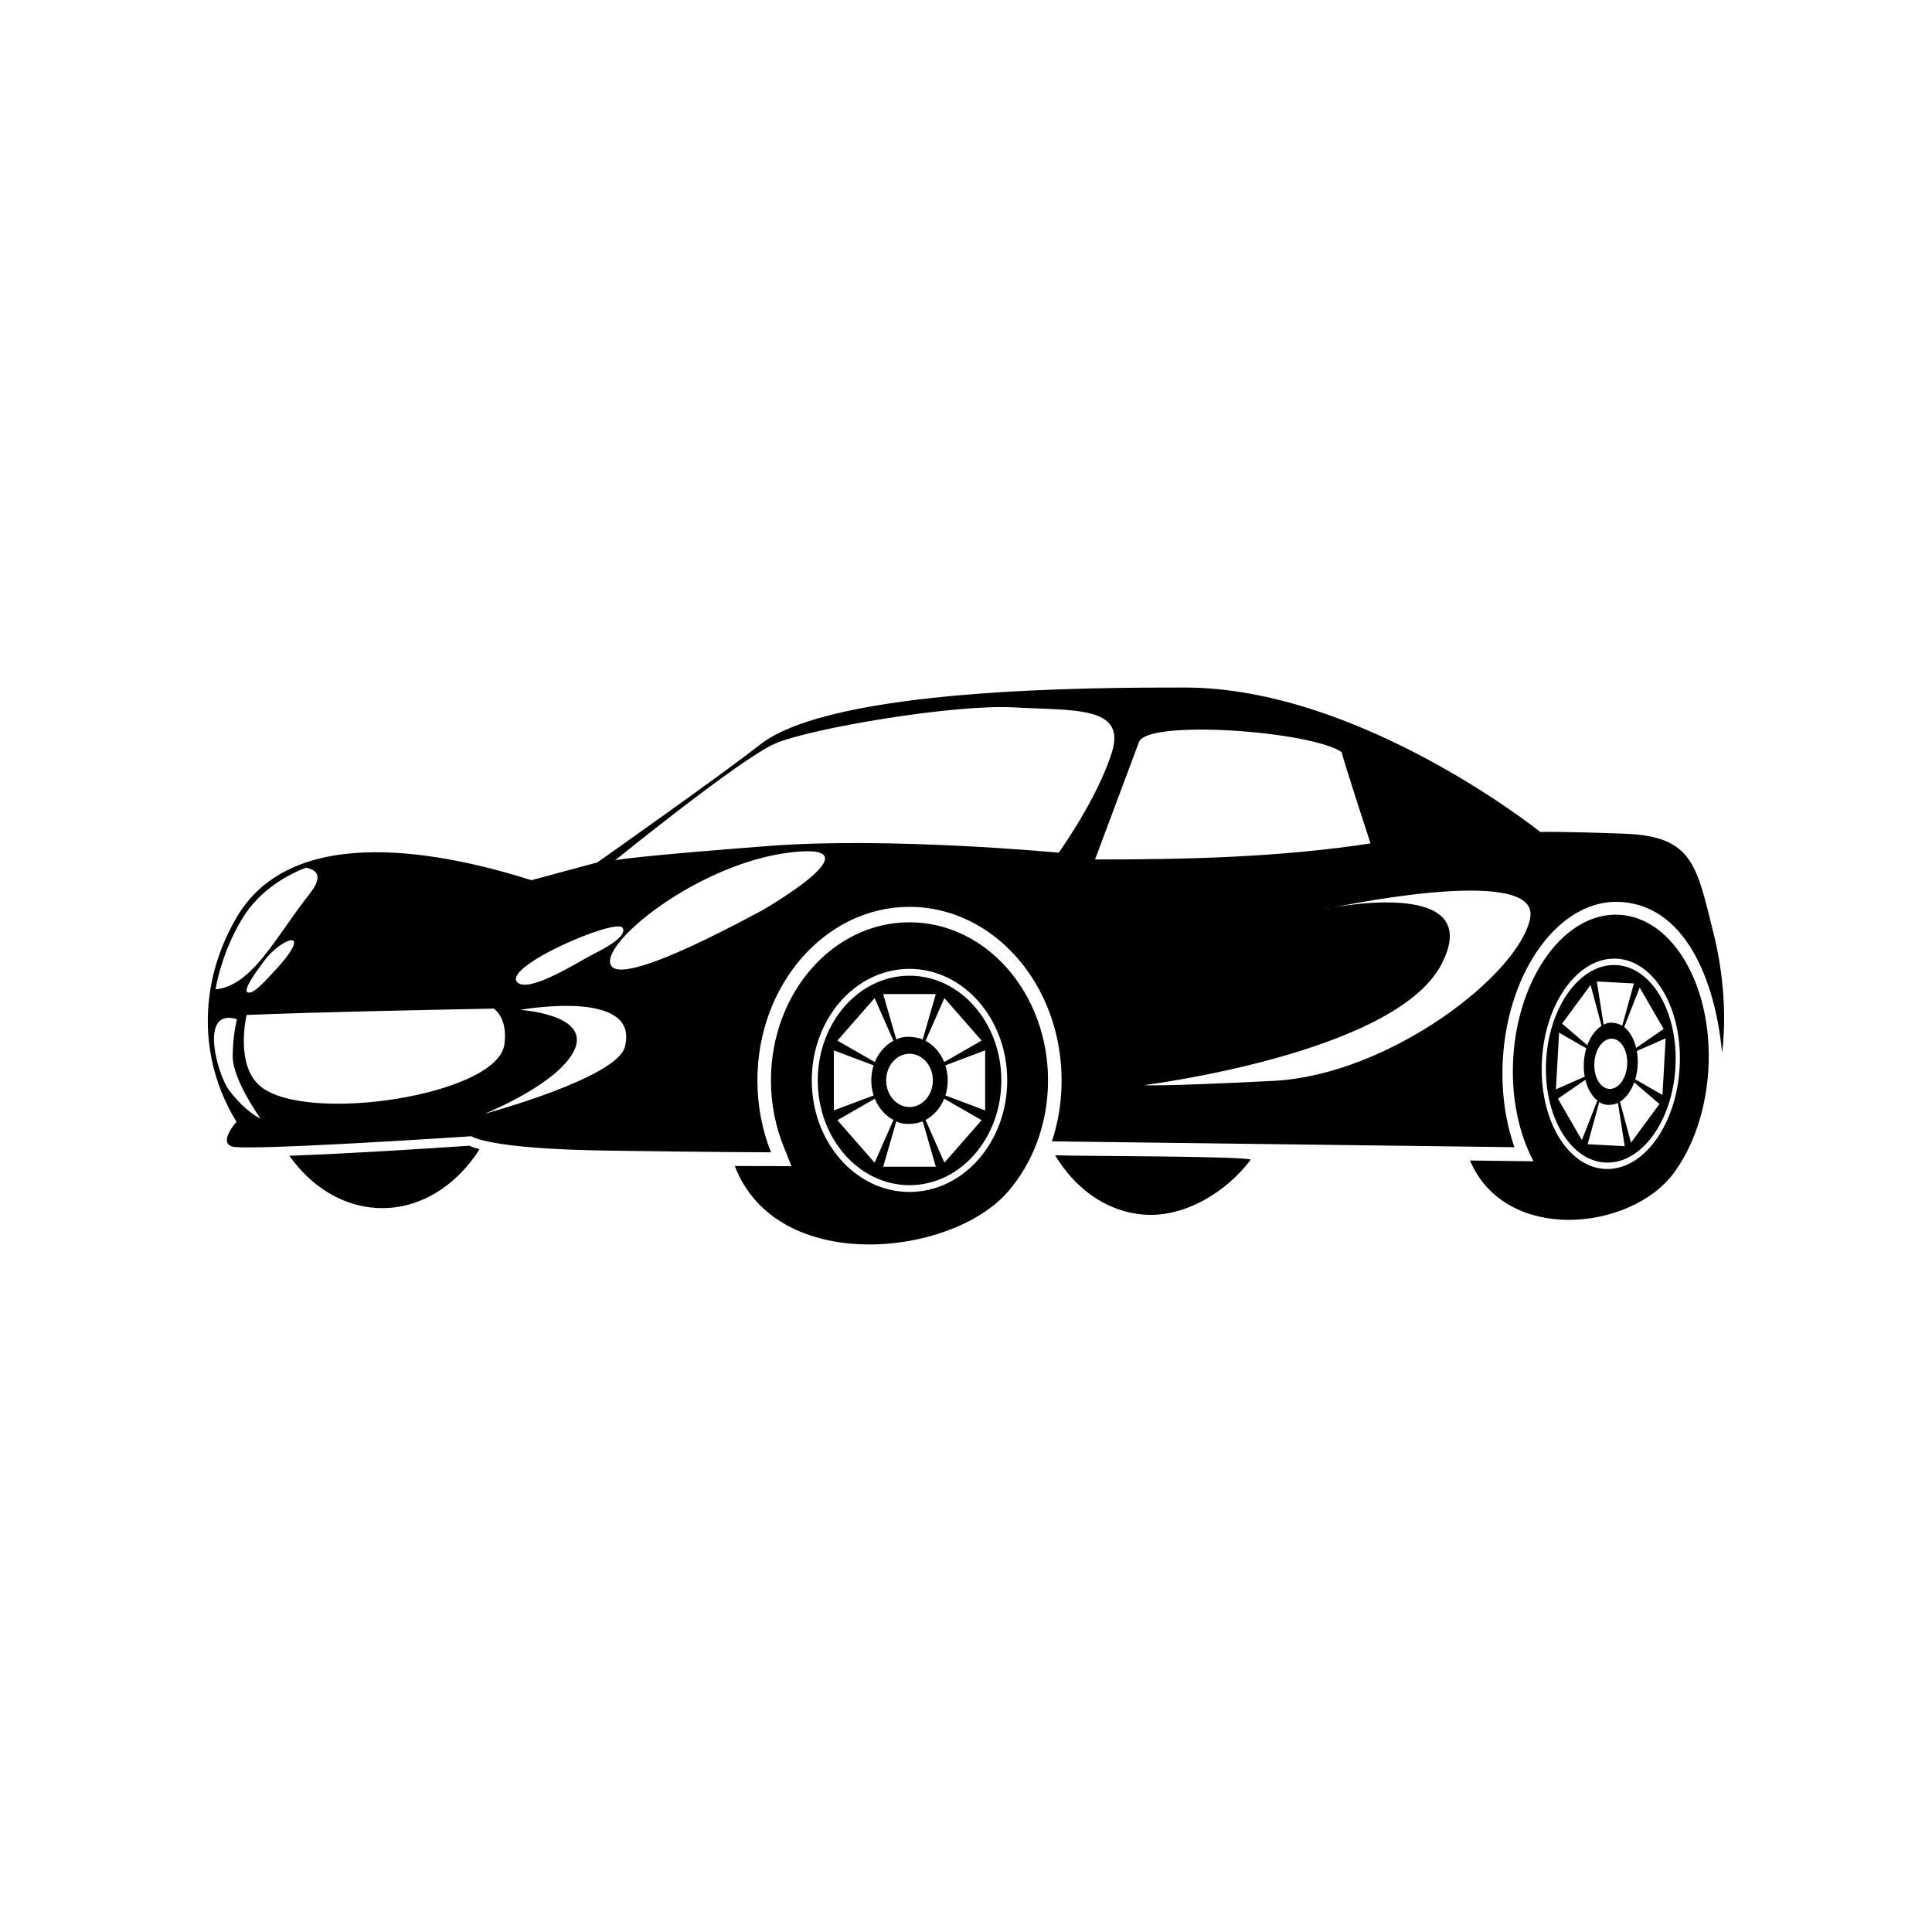 <?xml version="1.0" encoding="UTF-8"?>
<!-- The Best Svg Icon site in the world: iconSvg.co, Visit us! https://iconsvg.co -->
<svg fill="#000000" width="800px" height="800px" version="1.1" viewBox="144 144 512 512" xmlns="http://www.w3.org/2000/svg">
 <path d="m385.04 402.57c13.43 0 24.324 12.426 24.324 27.754 0 15.336-10.891 27.762-24.324 27.762-13.43 0-24.324-12.426-24.324-27.762 0-15.332 10.891-27.754 24.324-27.754zm90.434 48.742c-6.398 8.504-17.457 15.418-28.375 14.57-9.117-0.699-17.012-6.016-22.41-14.035-0.367-0.555-0.73-1.117-1.074-1.688 6.918 0.273 49.074 0.18 51.855 1.152zm-207.1-3.684c0.77 0.367 1.742 0.676 2.715 0.934-0.734 1.168-1.527 2.273-2.363 3.332-5.996 7.582-14.277 12.273-23.426 12.273-9.148 0-17.434-4.691-23.426-12.273-0.406-0.52-0.812-1.059-1.199-1.602 16.066-0.609 31.609-1.594 47.699-2.66zm303.97-47.871c9.461 0.5 16.48 12.621 15.664 27.074-0.812 14.453-9.141 25.762-18.602 25.258-9.461-0.5-16.48-12.625-15.668-27.074 0.816-14.453 9.145-25.762 18.605-25.258zm-38.777 51.785c9.352 22.121 42.641 18.742 54.035 3.281 5.078-6.906 8.523-16.621 9.141-27.527 0.609-10.906-1.727-20.945-6.004-28.34-4.277-7.394-10.496-12.156-17.637-12.535-7.144-0.379-13.859 3.699-18.938 10.602-5.082 6.898-8.535 16.621-9.148 27.527-0.578 10.367 1.508 19.938 5.387 27.207l-16.828-0.211zm51.316-44.641c-3.019-5.219-7.41-8.578-12.445-8.844-5.039-0.266-9.773 2.606-13.355 7.473-3.594 4.871-6.027 11.73-6.453 19.426-0.434 7.691 1.215 14.766 4.238 19.984 3.019 5.215 7.406 8.574 12.445 8.844 5.039 0.266 9.777-2.609 13.359-7.481 3.582-4.867 6.016-11.719 6.449-19.418 0.434-7.691-1.219-14.766-4.238-19.984zm-20.918 22.43-7.633 3.352 0.84-15.012 7.215 4.137c-0.715 2.379-0.867 5.082-0.422 7.527zm3.356 6.324-4.109 10.48-6.352-10.977 7.285-5.004c0.574 2.379 1.715 4.336 3.18 5.5zm-2.672-14.652-6.676-5.738 7.547-10.242 2.91 10.848c-1.594 1.008-2.938 2.832-3.785 5.133zm8.113 15.277 1.812 11.473-9.832-0.523 3.09-11.211c1.254 1.074 3.535 0.938 4.926 0.262zm1.148-20.453 3.09-11.203-9.824-0.523 1.809 11.473c1.371-0.938 3.617-0.559 4.926 0.258zm3.449 14.211 7.215 4.137 0.84-15.008-7.633 3.352c0.441 2.445 0.293 5.148-0.422 7.523zm0.242-8.344 7.289-5.004-6.352-10.977-4.117 10.473c1.473 1.164 2.606 3.129 3.18 5.508zm-4.293 14.277 2.922 10.852 7.543-10.246-6.68-5.738c-0.84 2.309-2.188 4.133-3.785 5.133zm-2.062-16.707c2.402 0.133 4.191 3.215 3.981 6.887-0.207 3.68-2.328 6.551-4.731 6.418-2.402-0.121-4.188-3.203-3.981-6.883 0.203-3.672 2.324-6.543 4.731-6.422zm-225.95-77.84c-9.633 7.617-42.996 31.129-42.996 31.129l-17.469 4.707c-22.227-7.023-62.922-15.98-78.059 9.758-3.824 6.504-6.273 13.504-7.234 20.633-1.543 11.391 0.695 23.109 7.133 33.656 0 0-4.699 5.148-1.34 6.492 3.356 1.344 63.598-2.684 63.598-2.684s4.254 3.356 35.832 3.805c29.93 0.43 42.359 0.449 43.562 0.453-2.312-5.809-3.602-12.254-3.602-19.051 0-12.699 4.516-24.203 11.805-32.527 7.297-8.324 17.375-13.473 28.504-13.473s21.207 5.148 28.5 13.473c7.297 8.324 11.805 19.824 11.805 32.527 0 5.684-0.902 11.117-2.551 16.148l122.56 1.551c-2.398-6.812-3.551-14.781-3.078-23.242 0.68-11.941 4.492-22.586 10.113-30.145 5.617-7.559 13.039-12.027 20.934-11.613 19.004 1.004 25.68 24.434 27.039 39.918 0 0 2.238-13.66-2.238-31.578-4.481-17.91-5.371-25.746-23.52-26.418-18.137-0.672-22.391-0.453-22.391-0.453s-47.699-38.289-94.277-38.289c-24.238 0-93.453 0.059-112.64 15.227zm-120.2 32.52c3.144 0.621 4.434 2.5 1.062 6.785-9.289 11.82-15.199 24.445-25.043 25.469 0.676-3.812 2.434-10.871 6.898-18.453 4.969-8.449 13.305-12.379 17.086-13.801zm269.79 11.039s57.328-12.543 54.637 2.238c-2.684 14.781-37.172 41.656-68.074 43.223-30.898 1.566-34.266 1.125-34.266 1.125s66.512-8.289 78.824-32.027c12.316-23.734-30.898-14.781-31.125-14.555zm4.699-41.656c-8.117-5.598-51.473-8.75-53.746-2.68l-11.645 31.125c24.48 0 48.758-0.562 73.008-4.258 0 0-7.84-23.961-7.617-24.188zm-192.58 28.668s33.141-26.875 42.324-30.902c9.176-4.035 47.473-10.523 63.375-9.629 15.898 0.891 29.781-0.453 25.973 11.863-3.809 12.316-14.105 26.648-14.105 26.648s-44.566-4.254-76.812-1.789c-32.242 2.465-40.082 3.586-40.754 3.809zm-100.22 42.098c-10.289-3.164-5.055 15.012-2.016 18.922 4.699 6.047 8.281 7.391 8.281 7.391s-7.496-10.305-7.387-16.688c0.109-6.379 1.234-9.629 1.117-9.629zm75.023-2.465s18.355 1.117 14.555 10.305c-3.809 9.18-23.965 17.242-23.965 17.242s34.938-9.406 37.176-17.688c4.246-15.734-27.82-9.828-27.766-9.855zm-72.449 1.344s-3.246 13.438 3.809 19.035c12.465 9.891 62.609 2.211 64.496-11.195 1.004-7.168-2.805-9.523-2.805-9.523-21.906 0.438-43.605 0.84-65.5 1.684zm71.828-8.57c3.25 2.856 16.852-5.984 20.379-7.723 3.531-1.738 8.793-4.812 7.391-6.832-1.809-2.602-32.359 10.52-27.77 14.555zm64.609-19.035s32.25-18.469 7.5-15.445c-24.742 3.023-51.172 24.742-47.246 30.113 3.914 5.379 39.633-14.773 39.746-14.664zm-131.9 13.441c4.82-6.66 14.289-9.488 2.016 3.414-2.18 2.293-5.039 5.543-6.383 4.699-1.344-0.84 4.398-8.086 4.367-8.117zm124.83 54.184c11.082 28.98 57.188 24.152 72.262 6.953 6.644-7.582 10.75-18.055 10.75-29.629 0-11.566-4.106-22.047-10.75-29.629-6.641-7.582-15.824-12.27-25.961-12.27-10.141 0-19.316 4.684-25.965 12.27-6.641 7.582-10.75 18.062-10.75 29.629 0 6.434 1.27 12.523 3.543 17.973l1.891 4.758c-5.004-0.012-10.004-0.016-15.012-0.051zm64.613-43.574c-4.691-5.352-11.164-8.66-18.312-8.66-7.152 0-13.629 3.309-18.32 8.66-4.68 5.352-7.582 12.742-7.582 20.898 0 8.16 2.902 15.551 7.582 20.902 4.691 5.352 11.164 8.66 18.32 8.66 7.148 0 13.621-3.309 18.312-8.66 4.691-5.352 7.586-12.742 7.586-20.902 0-8.156-2.898-15.547-7.586-20.898zm-27.824 24.887-10.539 3.969v-15.914l10.539 3.969c-0.82 2.551-0.82 5.426 0 7.977zm5.262 6.504-4.992 11.316-9.863-11.262 9.914-5.699c1.004 2.484 2.766 4.488 4.941 5.644zm-4.941-15.348-9.914-5.691 9.863-11.262 4.992 11.316c-2.176 1.148-3.941 3.16-4.941 5.637zm12.691 15.703 3.477 12.027h-13.949l3.477-12.027c1.863 1.062 5.082 0.785 6.996 0zm0-21.699 3.477-12.027h-13.949l3.477 12.027c1.863-1.066 5.082-0.789 6.996 0zm6.012 14.836 10.539 3.969v-15.914l-10.539 3.969c0.82 2.551 0.82 5.426 0 7.977zm-0.316-8.844 9.914-5.691-9.859-11.262-4.996 11.316c2.176 1.148 3.941 3.16 4.941 5.637zm-4.941 15.348 4.996 11.316 9.859-11.262-9.914-5.699c-1.004 2.484-2.766 4.488-4.941 5.644zm-4.246-17.551c3.41 0 6.184 3.16 6.184 7.059 0 3.898-2.769 7.059-6.184 7.059s-6.188-3.16-6.188-7.059c0-3.898 2.769-7.059 6.188-7.059z" fill-rule="evenodd"/>
</svg>